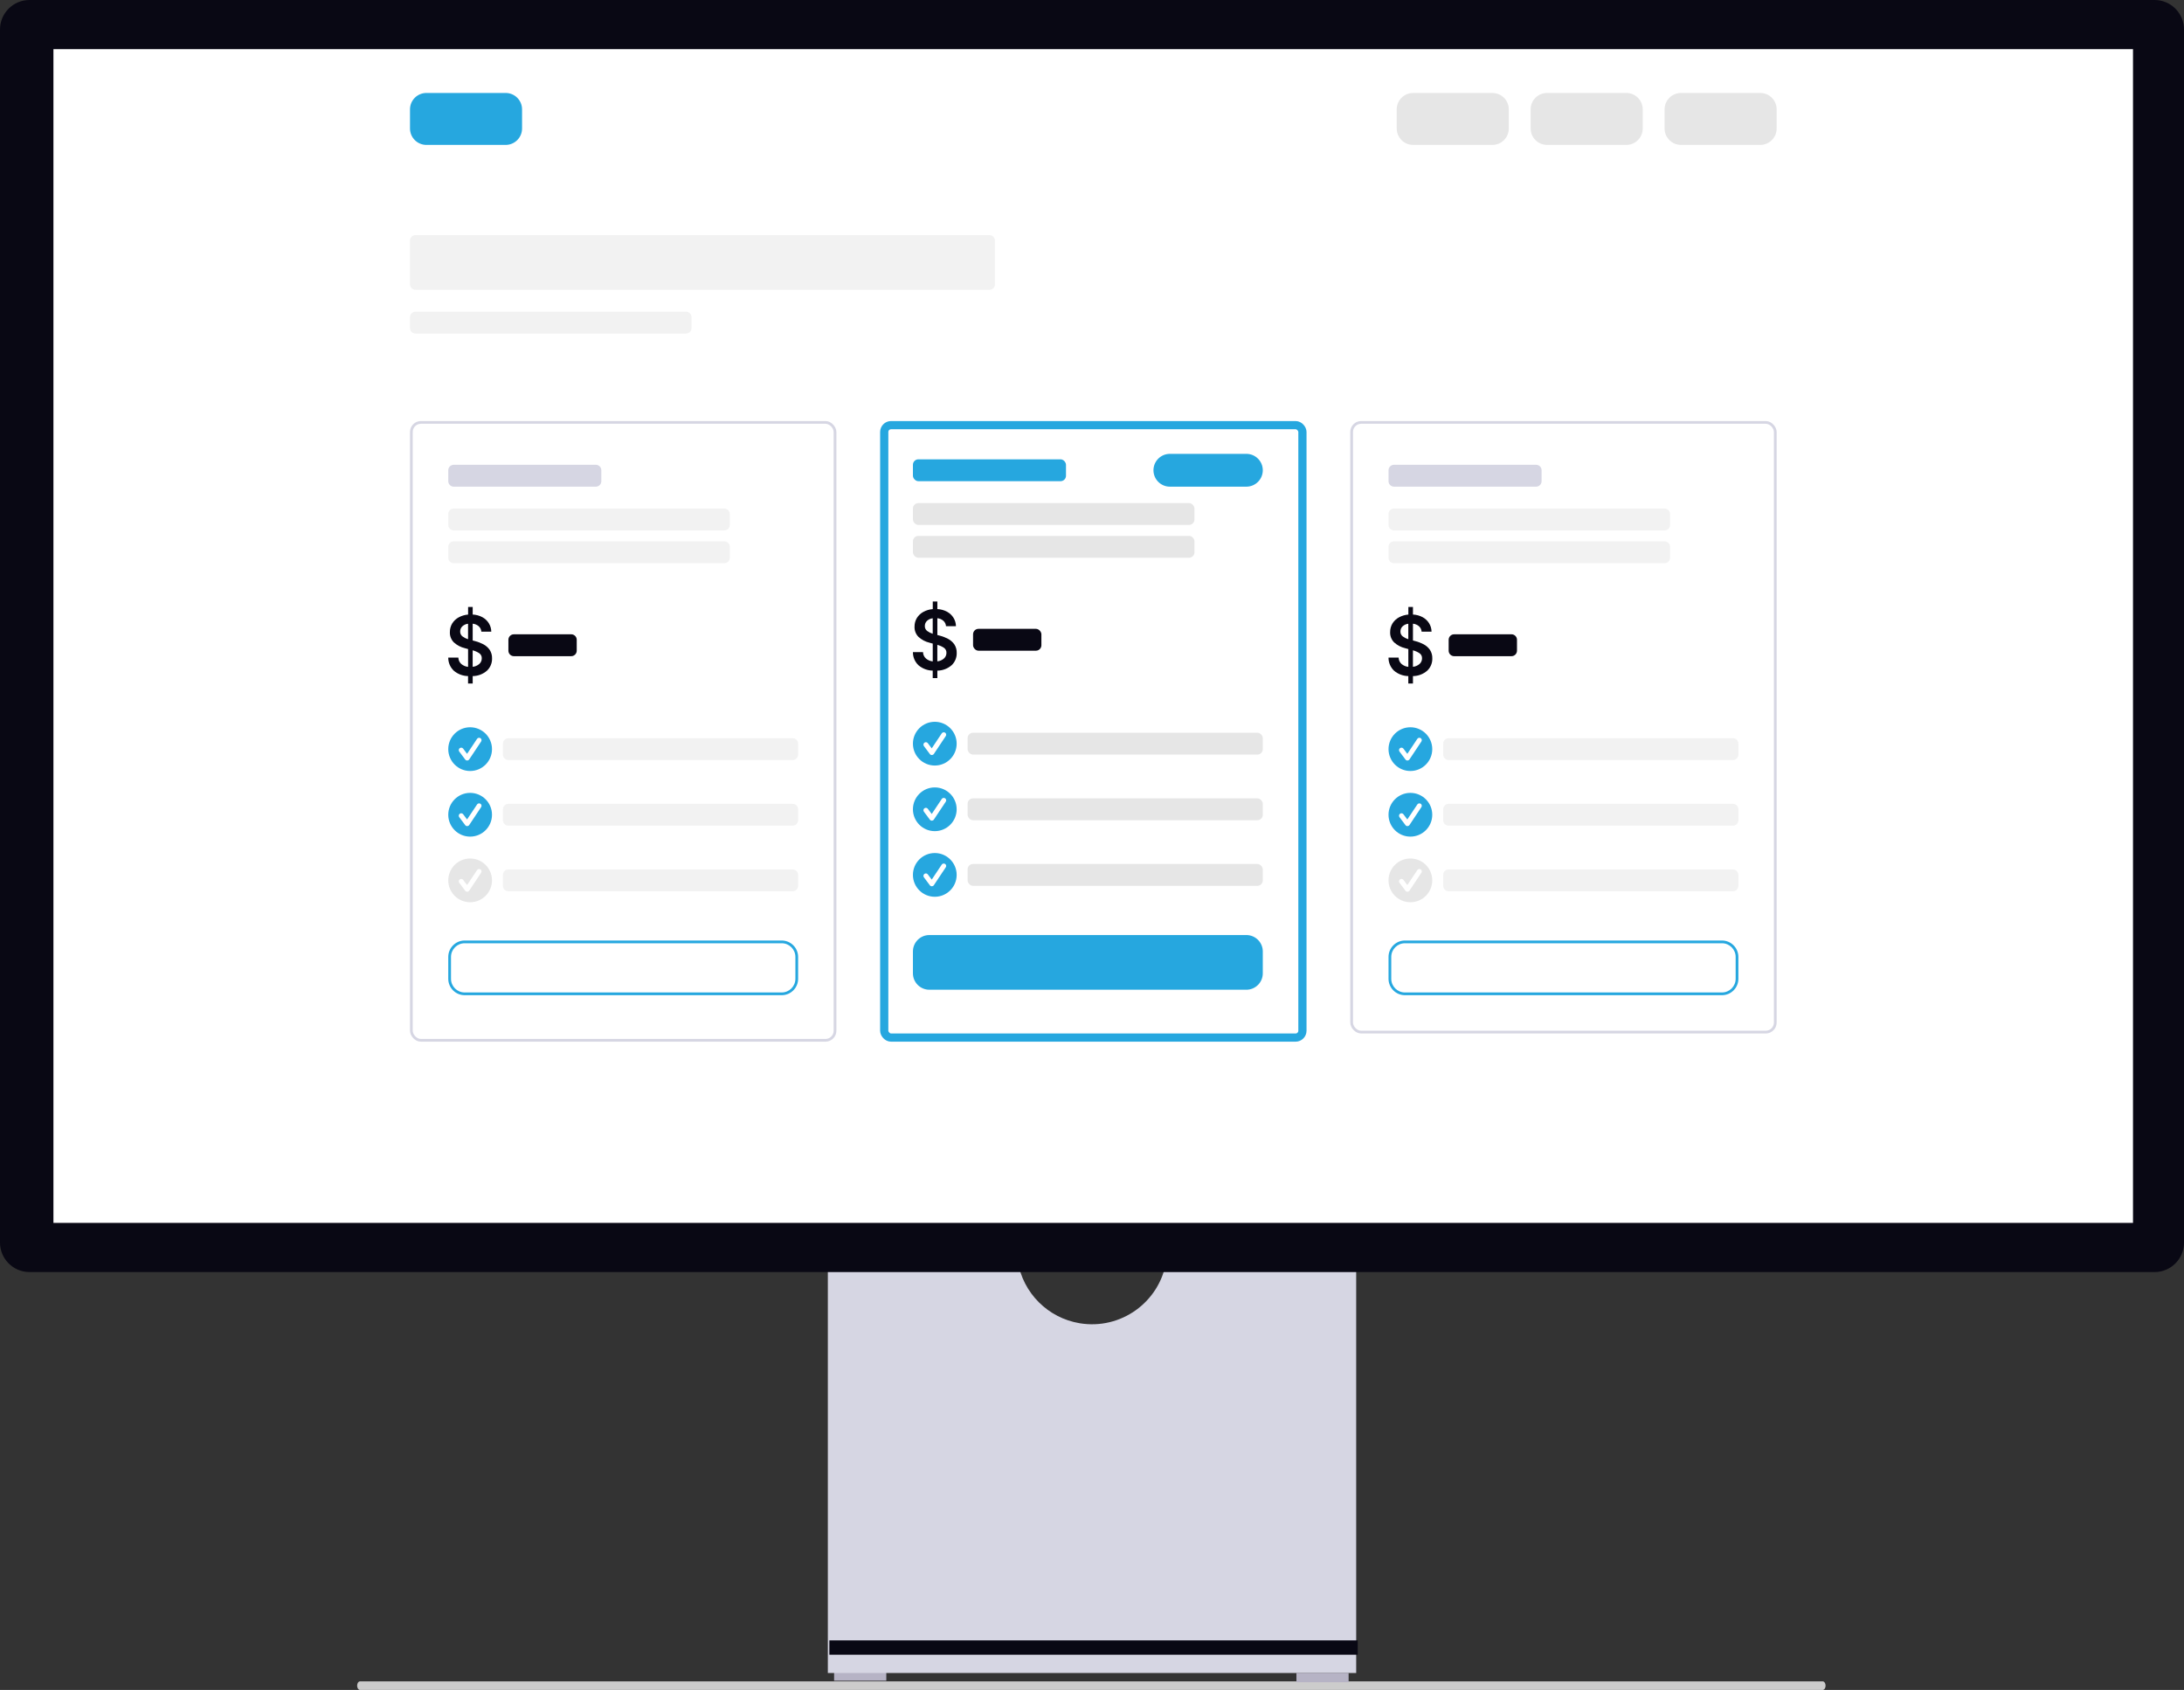 <?xml version="1.0" encoding="UTF-8"?>
<svg id="Camada_1" xmlns="http://www.w3.org/2000/svg" viewBox="0 0 799.03 618.11">
  <rect x="0" y="0" width="799.03" height="618.11" fill="#333333" stroke="none"/>
  <defs>
    <style>
      .cls-1 {
        fill: #b6b3c5;
      }

      .cls-2 {
        stroke: #d6d6e3;
      }

      .cls-2, .cls-3 {
        fill: none;
      }

      .cls-4 {
        fill: #d6d6e3;
      }

      .cls-5 {
        fill: #26a7df;
      }

      .cls-6 {
        fill: #fff;
      }

      .cls-7 {
        fill: #090814;
      }

      .cls-8 {
        fill: #f2f2f2;
      }

      .cls-9 {
        fill: #ccc;
      }

      .cls-3 {
        stroke: #26a7df;
        stroke-width: 3px;
      }

      .cls-10 {
        fill: #e6e6e6;
      }
    </style>
  </defs>
  <path class="cls-9" d="M130.66,616.54c0,.87.48,1.57,1.07,1.57h535.1c.6,0,1.07-.7,1.07-1.57s-.48-1.57-1.07-1.57H131.73c-.6,0-1.07.7-1.07,1.57Z"/>
  <rect class="cls-1" x="305.16" y="611.35" width="19.1" height="3.37"/>
  <rect class="cls-1" x="474.3" y="611.92" width="19.1" height="3.37"/>
  <path class="cls-4" d="M426.68,461.32c-2.48,15-16.65,25.15-31.65,22.67-11.63-1.92-20.75-11.04-22.67-22.67h-69.49v150.59h193.3v-150.59h-69.49Z"/>
  <rect class="cls-7" x="303.43" y="599.98" width="193.3" height="5.24"/>
  <path class="cls-7" d="M788.26,465.26H10.78c-5.95,0-10.77-4.83-10.78-10.78V10.78C0,4.83,4.83,0,10.78,0h777.48c5.95,0,10.77,4.83,10.78,10.78v443.71c0,5.95-4.83,10.77-10.78,10.78Z"/>
  <rect class="cls-6" x="19.55" y="17.98" width="760.82" height="429.3"/>
  <g>
    <rect class="cls-6" x="150" y="154" width="156" height="227" rx="4" ry="4"/>
    <rect class="cls-2" x="150.5" y="154.5" width="155" height="226" rx="3.5" ry="3.5"/>
  </g>
  <g>
    <rect class="cls-6" x="322" y="154" width="156" height="227" rx="4" ry="4"/>
    <rect class="cls-3" x="323.5" y="155.5" width="153" height="224" rx="2.5" ry="2.5"/>
  </g>
  <g>
    <rect class="cls-6" x="494" y="154" width="156" height="224" rx="4" ry="4"/>
    <rect class="cls-2" x="494.5" y="154.5" width="155" height="223" rx="3.5" ry="3.5"/>
  </g>
  <path class="cls-5" d="M428,166h28c3.31,0,6,2.69,6,6h0c0,3.31-2.69,6-6,6h-28c-3.31,0-6-2.69-6-6h0c0-3.31,2.69-6,6-6Z"/>
  <rect class="cls-5" x="334" y="168" width="56" height="8" rx="2" ry="2"/>
  <rect class="cls-10" x="334" y="184" width="103" height="8" rx="2" ry="2"/>
  <rect class="cls-10" x="334" y="196" width="103" height="8" rx="2" ry="2"/>
  <path class="cls-7" d="M341.24,248v-2.72c-1.91-.03-3.74-.72-5.2-1.95-1.32-1.25-2.07-2.99-2.04-4.81h3.69c.02.91.42,1.77,1.11,2.37.7.57,1.55.93,2.45,1.02v-6.51l-1.12-.31c-1.52-.35-2.93-1.08-4.08-2.13-.99-.99-1.52-2.35-1.46-3.75-.02-1.12.28-2.23.86-3.19.59-.93,1.4-1.7,2.37-2.22,1.06-.58,2.23-.92,3.44-1.02v-2.78h1.68v2.77c1.24.06,2.45.39,3.54.97.96.52,1.78,1.28,2.36,2.21.58.93.89,2,.9,3.09h-3.63c-.05-.76-.4-1.48-.97-1.99-.62-.53-1.39-.85-2.2-.93v6.14l.94.25c1.02.26,2.01.65,2.95,1.14.91.47,1.7,1.16,2.3,2,.62.94.93,2.04.89,3.17.05,1.69-.63,3.33-1.86,4.49-1.45,1.26-3.3,1.96-5.22,1.98v2.72h-1.68ZM342.92,241.89c.89-.08,1.74-.44,2.42-1.03.6-.52.93-1.28.92-2.08.04-.73-.31-1.43-.91-1.85-.74-.49-1.56-.85-2.42-1.07v6.02ZM341.24,231.81v-5.67c-.79.08-1.54.43-2.12.97-.5.49-.77,1.16-.76,1.85-.04.73.3,1.42.89,1.85.61.44,1.28.77,2,1h0Z"/>
  <rect class="cls-7" x="356" y="230" width="25" height="8" rx="2" ry="2"/>
  <g>
    <circle class="cls-5" cx="342" cy="272" r="8"/>
    <path class="cls-6" d="M340.91,276.16c-.28,0-.54-.13-.71-.36l-2.18-2.91c-.29-.39-.22-.95.18-1.25s.95-.22,1.25.18l1.43,1.9,3.67-5.5c.28-.4.83-.51,1.24-.23.39.27.5.81.24,1.21l-4.36,6.55c-.16.24-.43.39-.72.4h-.02Z"/>
  </g>
  <rect class="cls-10" x="354" y="268" width="108" height="8" rx="2" ry="2"/>
  <g>
    <circle class="cls-5" cx="342" cy="296" r="8"/>
    <path class="cls-6" d="M340.91,300.16c-.28,0-.54-.13-.71-.36l-2.18-2.91c-.29-.39-.22-.95.18-1.25s.95-.22,1.25.18l1.43,1.9,3.67-5.5c.28-.4.83-.51,1.24-.23.39.27.5.81.24,1.21l-4.36,6.55c-.16.24-.43.39-.72.4h-.02Z"/>
  </g>
  <rect class="cls-10" x="354" y="292" width="108" height="8" rx="2" ry="2"/>
  <g>
    <circle class="cls-5" cx="342" cy="320" r="8"/>
    <path class="cls-6" d="M340.91,324.16c-.28,0-.54-.13-.71-.36l-2.18-2.91c-.29-.39-.22-.95.18-1.25s.95-.22,1.25.18l1.43,1.9,3.67-5.5c.28-.4.83-.51,1.24-.23.39.27.5.81.24,1.21l-4.36,6.55c-.16.24-.43.39-.72.4h-.02Z"/>
  </g>
  <rect class="cls-10" x="354" y="316" width="108" height="8" rx="2" ry="2"/>
  <path class="cls-5" d="M340,342h116c3.31,0,6,2.69,6,6v8c0,3.31-2.69,6-6,6h-116c-3.31,0-6-2.69-6-6v-8c0-3.31,2.69-6,6-6Z"/>
  <path class="cls-4" d="M166,170h52c1.1,0,2,.9,2,2v4c0,1.1-.9,2-2,2h-52c-1.1,0-2-.9-2-2v-4c0-1.1.9-2,2-2Z"/>
  <path class="cls-8" d="M166,186h99c1.1,0,2,.9,2,2v4c0,1.1-.9,2-2,2h-99c-1.1,0-2-.9-2-2v-4c0-1.1.9-2,2-2Z"/>
  <path class="cls-8" d="M166,198h99c1.1,0,2,.9,2,2v4c0,1.1-.9,2-2,2h-99c-1.1,0-2-.9-2-2v-4c0-1.1.9-2,2-2Z"/>
  <path class="cls-7" d="M171.24,250v-2.72c-1.91-.03-3.74-.72-5.2-1.95-1.32-1.25-2.07-2.99-2.04-4.81h3.69c.02.91.42,1.77,1.11,2.37.7.57,1.55.93,2.45,1.02v-6.51l-1.12-.31c-1.52-.35-2.93-1.08-4.08-2.13-.99-.99-1.52-2.35-1.46-3.75-.02-1.12.28-2.23.86-3.19.59-.93,1.4-1.7,2.37-2.22,1.06-.58,2.23-.92,3.44-1.02v-2.78h1.68v2.77c1.24.06,2.45.39,3.54.97.96.52,1.78,1.28,2.36,2.21.58.93.89,2,.9,3.09h-3.63c-.05-.76-.4-1.48-.97-1.99-.62-.53-1.39-.85-2.2-.93v6.14l.94.25c1.02.26,2.01.65,2.95,1.14.91.47,1.7,1.16,2.3,2,.62.94.93,2.04.89,3.17.05,1.69-.63,3.33-1.86,4.49-1.45,1.26-3.3,1.96-5.22,1.98v2.72h-1.68ZM172.92,243.89c.89-.08,1.74-.44,2.42-1.03.6-.52.93-1.28.92-2.08.04-.73-.31-1.43-.91-1.85-.74-.49-1.56-.85-2.42-1.07v6.02ZM171.24,233.81v-5.67c-.79.08-1.54.43-2.12.97-.5.49-.77,1.16-.76,1.85-.04.73.3,1.42.89,1.85.61.44,1.28.77,2,1h0Z"/>
  <path class="cls-7" d="M188,232h21c1.1,0,2,.9,2,2v4c0,1.1-.9,2-2,2h-21c-1.1,0-2-.9-2-2v-4c0-1.1.9-2,2-2Z"/>
  <g>
    <circle class="cls-5" cx="172" cy="274" r="8"/>
    <path class="cls-6" d="M170.91,278.16c-.28,0-.54-.13-.71-.36l-2.18-2.91c-.29-.39-.22-.95.18-1.25s.95-.22,1.25.18l1.43,1.9,3.67-5.5c.28-.4.83-.51,1.24-.23.39.27.5.81.24,1.21l-4.36,6.55c-.16.24-.43.39-.72.4h-.02Z"/>
  </g>
  <path class="cls-8" d="M186,270h104c1.1,0,2,.9,2,2v4c0,1.1-.9,2-2,2h-104c-1.1,0-2-.9-2-2v-4c0-1.1.9-2,2-2Z"/>
  <g>
    <circle class="cls-5" cx="172" cy="298" r="8"/>
    <path class="cls-6" d="M170.91,302.16c-.28,0-.54-.13-.71-.36l-2.18-2.91c-.29-.39-.22-.95.18-1.25s.95-.22,1.25.18l1.43,1.9,3.67-5.5c.28-.4.83-.51,1.24-.23.39.27.5.81.24,1.21l-4.36,6.55c-.16.24-.43.39-.72.4h-.02Z"/>
  </g>
  <path class="cls-8" d="M186,294h104c1.1,0,2,.9,2,2v4c0,1.1-.9,2-2,2h-104c-1.1,0-2-.9-2-2v-4c0-1.1.9-2,2-2Z"/>
  <g>
    <circle class="cls-10" cx="172" cy="322" r="8"/>
    <path class="cls-6" d="M170.91,326.16c-.28,0-.54-.13-.71-.36l-2.18-2.91c-.29-.39-.22-.95.18-1.25s.95-.22,1.25.18l1.43,1.9,3.67-5.5c.28-.4.83-.51,1.24-.23.39.27.5.81.24,1.21l-4.36,6.55c-.16.24-.43.39-.72.4h-.02Z"/>
  </g>
  <path class="cls-8" d="M186,318h104c1.1,0,2,.9,2,2v4c0,1.1-.9,2-2,2h-104c-1.1,0-2-.9-2-2v-4c0-1.1.9-2,2-2Z"/>
  <path class="cls-5" d="M170,345c-2.76,0-5,2.24-5,5v8c0,2.76,2.24,5,5,5h116c2.76,0,5-2.24,5-5v-8c0-2.76-2.24-5-5-5h-116M170,344h116c3.31,0,6,2.69,6,6v8c0,3.31-2.69,6-6,6h-116c-3.31,0-6-2.69-6-6v-8c0-3.31,2.69-6,6-6Z"/>
  <path class="cls-4" d="M510,170h52c1.1,0,2,.9,2,2v4c0,1.1-.9,2-2,2h-52c-1.1,0-2-.9-2-2v-4c0-1.1.9-2,2-2Z"/>
  <path class="cls-8" d="M510,186h99c1.1,0,2,.9,2,2v4c0,1.1-.9,2-2,2h-99c-1.1,0-2-.9-2-2v-4c0-1.1.9-2,2-2Z"/>
  <path class="cls-8" d="M510,198h99c1.1,0,2,.9,2,2v4c0,1.1-.9,2-2,2h-99c-1.1,0-2-.9-2-2v-4c0-1.1.9-2,2-2Z"/>
  <path class="cls-7" d="M515.24,250v-2.72c-1.91-.03-3.74-.72-5.2-1.95-1.32-1.25-2.07-2.99-2.04-4.81h3.69c.02.91.42,1.77,1.11,2.37.7.57,1.55.93,2.45,1.02v-6.51l-1.12-.31c-1.52-.35-2.93-1.08-4.08-2.13-.99-.99-1.52-2.35-1.46-3.75-.02-1.12.28-2.23.86-3.19.59-.93,1.4-1.7,2.37-2.22,1.06-.58,2.23-.92,3.44-1.02v-2.78h1.68v2.77c1.24.06,2.45.39,3.54.97.96.52,1.78,1.28,2.36,2.21.58.93.89,2,.9,3.09h-3.63c-.05-.76-.4-1.48-.97-1.99-.62-.53-1.39-.85-2.2-.93v6.14l.94.25c1.02.26,2.01.65,2.95,1.14.91.47,1.7,1.16,2.3,2,.62.94.93,2.04.89,3.17.05,1.69-.63,3.33-1.86,4.49-1.45,1.26-3.3,1.96-5.22,1.98v2.72h-1.68ZM516.92,243.89c.89-.08,1.74-.44,2.42-1.03.6-.52.93-1.28.92-2.08.04-.73-.31-1.43-.91-1.85-.74-.49-1.56-.85-2.42-1.07v6.02ZM515.24,233.81v-5.67c-.79.08-1.54.43-2.12.97-.5.49-.77,1.16-.76,1.85-.04.73.3,1.42.89,1.85.61.44,1.28.77,2,1h0Z"/>
  <path class="cls-7" d="M532,232h21c1.1,0,2,.9,2,2v4c0,1.1-.9,2-2,2h-21c-1.1,0-2-.9-2-2v-4c0-1.1.9-2,2-2Z"/>
  <g>
    <circle class="cls-5" cx="516" cy="274" r="8"/>
    <path class="cls-6" d="M514.91,278.16c-.28,0-.54-.13-.71-.36l-2.18-2.91c-.29-.39-.22-.95.18-1.25s.95-.22,1.25.18l1.43,1.9,3.67-5.5c.28-.4.83-.51,1.24-.23.39.27.5.81.24,1.21l-4.36,6.55c-.16.24-.43.39-.72.4h-.02Z"/>
  </g>
  <path class="cls-8" d="M530,270h104c1.1,0,2,.9,2,2v4c0,1.1-.9,2-2,2h-104c-1.1,0-2-.9-2-2v-4c0-1.1.9-2,2-2Z"/>
  <g>
    <circle class="cls-5" cx="516" cy="298" r="8"/>
    <path class="cls-6" d="M514.91,302.16c-.28,0-.54-.13-.71-.36l-2.18-2.91c-.29-.39-.22-.95.18-1.25s.95-.22,1.25.18l1.43,1.9,3.67-5.5c.28-.4.83-.51,1.24-.23.39.27.5.81.24,1.21l-4.36,6.55c-.16.24-.43.39-.72.4h-.02Z"/>
  </g>
  <path class="cls-8" d="M530,294h104c1.1,0,2,.9,2,2v4c0,1.1-.9,2-2,2h-104c-1.1,0-2-.9-2-2v-4c0-1.1.9-2,2-2Z"/>
  <g>
    <circle class="cls-10" cx="516" cy="322" r="8"/>
    <path class="cls-6" d="M514.91,326.16c-.28,0-.54-.13-.71-.36l-2.18-2.91c-.29-.39-.22-.95.18-1.25s.95-.22,1.25.18l1.43,1.9,3.67-5.5c.28-.4.83-.51,1.24-.23.39.27.5.81.24,1.21l-4.36,6.55c-.16.24-.43.39-.72.4h-.02Z"/>
  </g>
  <path class="cls-8" d="M530,318h104c1.1,0,2,.9,2,2v4c0,1.1-.9,2-2,2h-104c-1.1,0-2-.9-2-2v-4c0-1.1.9-2,2-2Z"/>
  <path class="cls-5" d="M514,345c-2.76,0-5,2.24-5,5v8c0,2.76,2.24,5,5,5h116c2.76,0,5-2.24,5-5v-8c0-2.76-2.24-5-5-5h-116M514,344h116c3.31,0,6,2.69,6,6v8c0,3.31-2.69,6-6,6h-116c-3.31,0-6-2.69-6-6v-8c0-3.31,2.69-6,6-6Z"/>
  <path class="cls-5" d="M156,34h29c3.31,0,6,2.69,6,6v7c0,3.31-2.69,6-6,6h-29c-3.31,0-6-2.69-6-6v-7c0-3.31,2.69-6,6-6Z"/>
  <path class="cls-10" d="M615,34h29c3.31,0,6,2.69,6,6v7c0,3.31-2.69,6-6,6h-29c-3.31,0-6-2.69-6-6v-7c0-3.31,2.69-6,6-6Z"/>
  <path class="cls-10" d="M566,34h29c3.31,0,6,2.69,6,6v7c0,3.31-2.69,6-6,6h-29c-3.31,0-6-2.69-6-6v-7c0-3.31,2.69-6,6-6Z"/>
  <path class="cls-10" d="M517,34h29c3.31,0,6,2.69,6,6v7c0,3.31-2.69,6-6,6h-29c-3.31,0-6-2.69-6-6v-7c0-3.31,2.69-6,6-6Z"/>
  <path class="cls-8" d="M152,86h210c1.1,0,2,.9,2,2v16c0,1.1-.9,2-2,2h-210c-1.1,0-2-.9-2-2v-16c0-1.1.9-2,2-2Z"/>
  <path class="cls-8" d="M152,114h99c1.1,0,2,.9,2,2v4c0,1.1-.9,2-2,2h-99c-1.1,0-2-.9-2-2v-4c0-1.1.9-2,2-2Z"/>
</svg>
